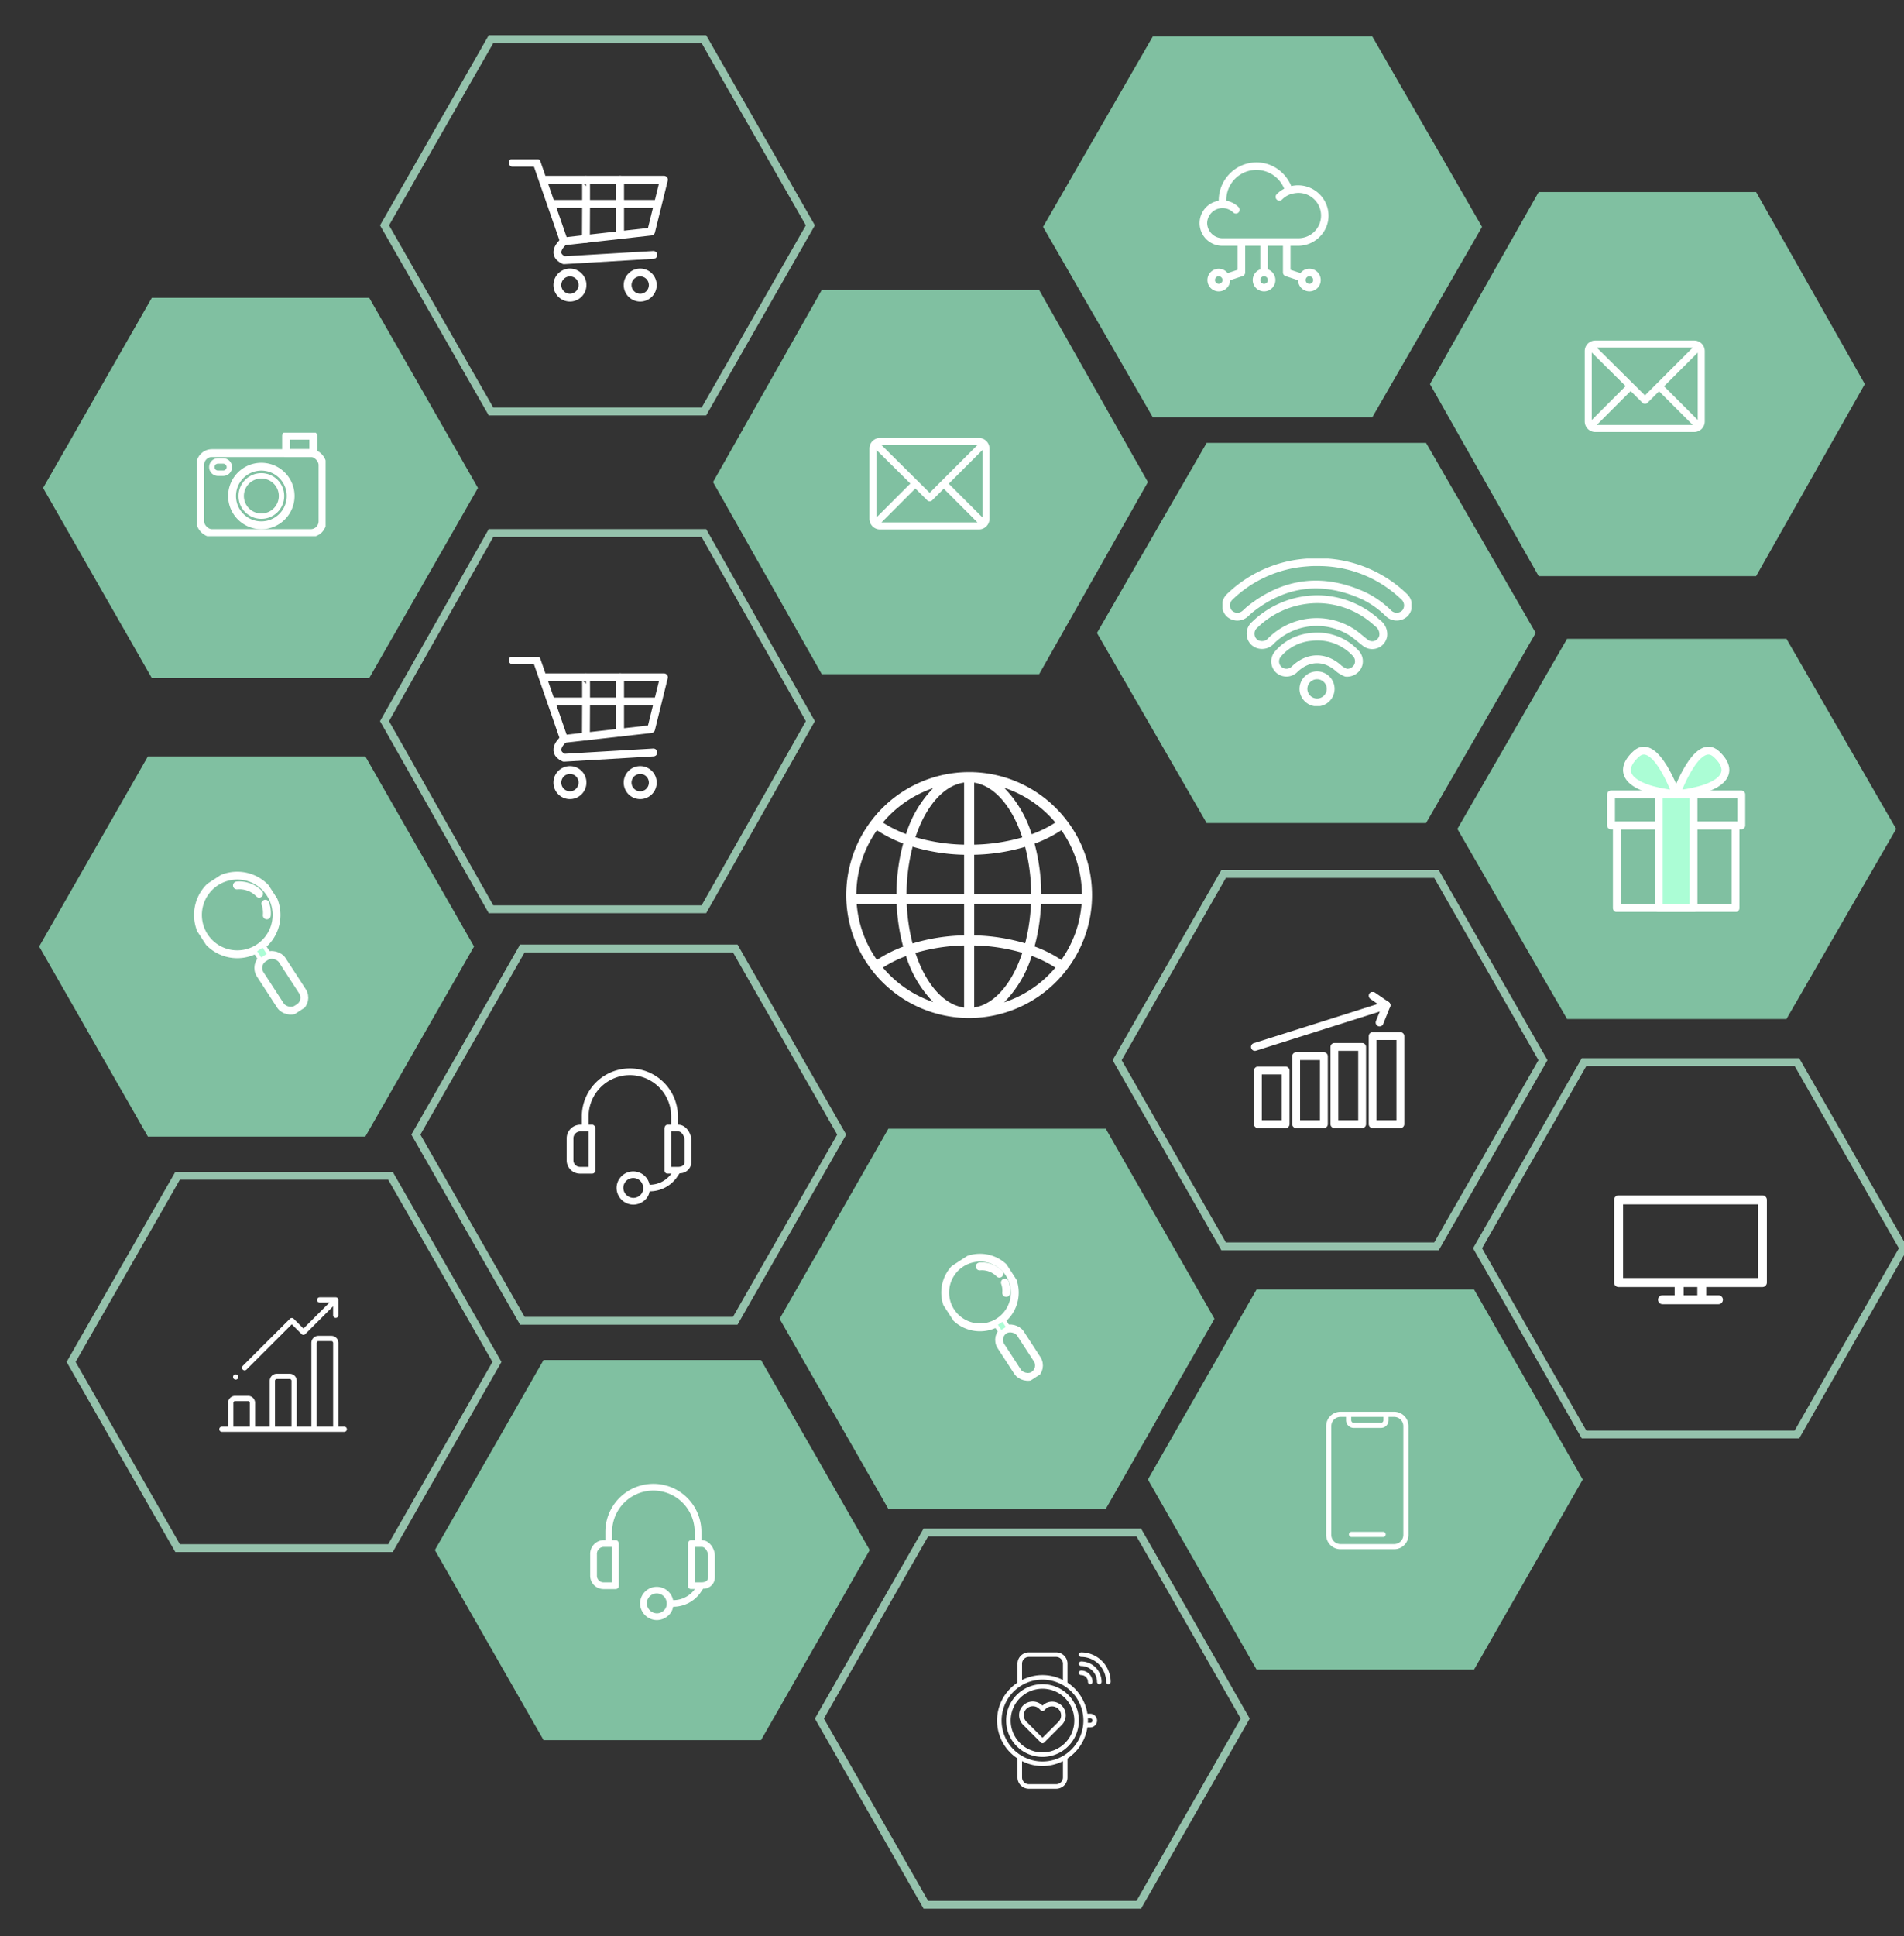 
<svg xmlns="http://www.w3.org/2000/svg" xmlns:xlink="http://www.w3.org/1999/xlink" width="486" height="494" viewBox="0 0 486 494">
  <rect x="0" y="0" width="486" height="494" fill="#333333" stroke="none"/>
  <defs>
    <clipPath id="clip-path">
      <rect id="Rectangle_3153" data-name="Rectangle 3153" width="486" height="494" transform="translate(7013 10666)" fill="#c1ffe0"/>
    </clipPath>
    <clipPath id="clip-path-2">
      <rect id="Rectangle_3154" data-name="Rectangle 3154" width="48.261" height="37.636" fill="none" stroke="#fff" stroke-width="1"/>
    </clipPath>
    <clipPath id="clip-path-3">
      <rect id="Rectangle_3159" data-name="Rectangle 3159" width="39.027" height="34.673" fill="none" stroke="#fff" stroke-width="1"/>
    </clipPath>
    <clipPath id="clip-path-4">
      <rect id="Rectangle_3160" data-name="Rectangle 3160" width="41.267" height="37.875" transform="translate(0 0)" fill="none" stroke="#fff" stroke-width="1"/>
    </clipPath>
    <clipPath id="clip-path-6">
      <rect id="Rectangle_3163" data-name="Rectangle 3163" width="21.66" height="40.027" fill="none" stroke="#fff" stroke-width="1"/>
    </clipPath>
    <clipPath id="clip-path-7">
      <rect id="Rectangle_3166" data-name="Rectangle 3166" width="35.17" height="42.113" fill="none" stroke="#fff" stroke-width="1"/>
    </clipPath>
    <clipPath id="clip-path-9">
      <rect id="Rectangle_3174" data-name="Rectangle 3174" width="32.798" height="26.404" fill="none" stroke="#fff" stroke-width="1"/>
    </clipPath>
    <clipPath id="clip-path-10">
      <rect id="Rectangle_3173" data-name="Rectangle 3173" width="32.797" height="26.404" fill="none" stroke="#fff" stroke-width="1"/>
    </clipPath>
    <clipPath id="clip-path-12">
      <rect id="Rectangle_3179" data-name="Rectangle 3179" width="19.186" height="35.456" fill="none" stroke="#fff" stroke-width="1"/>
    </clipPath>
  </defs>
  <g id="Group_66" data-name="Group 66" transform="translate(-7013 -10666)" clip-path="url(#clip-path)">
    <g id="Group_8431" data-name="Group 8431" transform="translate(-606.354 17.527)">
      <path id="Path_7370" data-name="Path 7370" d="M84.043,0l28.014,48.584L84.043,97.168H28.014L0,48.584,28.014,0Z" transform="translate(7885.591 10657.783)" fill="#a1fdd0" opacity="0.7"/>
      <path id="Polygon_34" data-name="Polygon 34" d="M84,0l28,48.5L84,97H28L0,48.5,28,0Z" transform="translate(7991.354 10811.473)" fill="#a1fdd0" opacity="0.7"/>
      <path id="Polygon_42" data-name="Polygon 42" d="M83.25,0,111,49,83.25,98H27.75L0,49,27.75,0Z" transform="translate(7801.354 10722.473)" fill="#a1fdd0" opacity="0.7"/>
      <path id="Polygon_52" data-name="Polygon 52" d="M83.25,0,111,49,83.25,98H27.75L0,49,27.75,0Z" transform="translate(7984.354 10697.473)" fill="#a1fdd0" opacity="0.7"/>
      <g id="Polygon_36" data-name="Polygon 36" transform="translate(7903.354 10870.473)" fill="none" opacity="0.7">
        <path d="M83.25,0,111,48.5,83.25,97H27.75L0,48.5,27.75,0Z" stroke="none"/>
        <path d="M 28.91 2 L 2.304 48.5 L 28.91 95 L 82.09 95 L 108.696 48.5 L 82.09 2 L 28.91 2 M 27.75 0 L 83.25 0 L 111 48.5 L 83.25 97 L 27.75 97 L 0 48.5 L 27.75 0 Z" stroke="none" fill="#bfffe0"/>
      </g>
      <g id="Polygon_43" data-name="Polygon 43" transform="translate(7716.354 10783.473)" fill="none" opacity="0.7">
        <path d="M83.25,0,111,49,83.25,98H27.75L0,49,27.75,0Z" stroke="none"/>
        <path d="M 28.916 2 L 2.298 49 L 28.916 96 L 82.084 96 L 108.702 49 L 82.084 2 L 28.916 2 M 27.75 0 L 83.25 0 L 111 49 L 83.25 98 L 27.75 98 L 0 49 L 27.75 0 Z" stroke="none" fill="#bfffe0"/>
      </g>
      <g id="Polygon_50" data-name="Polygon 50" transform="translate(7716.354 10657.473)" fill="none" opacity="0.7">
        <path d="M83.25,0,111,48.5,83.25,97H27.75L0,48.5,27.75,0Z" stroke="none"/>
        <path d="M 28.91 2 L 2.304 48.5 L 28.91 95 L 82.09 95 L 108.696 48.5 L 82.09 2 L 28.91 2 M 27.75 0 L 83.25 0 L 111 48.5 L 83.25 97 L 27.75 97 L 0 48.5 L 27.75 0 Z" stroke="none" fill="#bfffe0"/>
      </g>
      <g id="Polygon_49" data-name="Polygon 49" transform="translate(7724.354 10889.473)" fill="none" opacity="0.7">
        <path d="M83.25,0,111,48.5,83.25,97H27.75L0,48.5,27.75,0Z" stroke="none"/>
        <path d="M 28.91 2 L 2.304 48.5 L 28.91 95 L 82.09 95 L 108.696 48.5 L 82.09 2 L 28.91 2 M 27.75 0 L 83.25 0 L 111 48.5 L 83.25 97 L 27.75 97 L 0 48.5 L 27.75 0 Z" stroke="none" fill="#bfffe0"/>
      </g>
      <g id="Polygon_55" data-name="Polygon 55" transform="translate(7827.354 11038.473)" fill="none" opacity="0.7">
        <path d="M83.25,0,111,48.5,83.25,97H27.75L0,48.5,27.75,0Z" stroke="none"/>
        <path d="M 28.91 2 L 2.304 48.5 L 28.91 95 L 82.09 95 L 108.696 48.5 L 82.09 2 L 28.91 2 M 27.75 0 L 83.25 0 L 111 48.5 L 83.25 97 L 27.75 97 L 0 48.5 L 27.75 0 Z" stroke="none" fill="#bfffe0"/>
      </g>
      <g id="Polygon_56" data-name="Polygon 56" transform="translate(7995.354 10918.473)" fill="none" opacity="0.7">
        <path d="M83.25,0,111,48.5,83.25,97H27.75L0,48.5,27.75,0Z" stroke="none"/>
        <path d="M 28.91 2 L 2.304 48.5 L 28.91 95 L 82.09 95 L 108.696 48.5 L 82.09 2 L 28.91 2 M 27.75 0 L 83.25 0 L 111 48.5 L 83.25 97 L 27.75 97 L 0 48.5 L 27.75 0 Z" stroke="none" fill="#bfffe0"/>
      </g>
      <g id="Polygon_53" data-name="Polygon 53" transform="translate(7636.354 10947.473)" fill="none" opacity="0.7">
        <path d="M83.25,0,111,48.5,83.25,97H27.75L0,48.5,27.75,0Z" stroke="none"/>
        <path d="M 28.91 2 L 2.304 48.5 L 28.91 95 L 82.09 95 L 108.696 48.5 L 82.09 2 L 28.91 2 M 27.75 0 L 83.25 0 L 111 48.5 L 83.25 97 L 27.75 97 L 0 48.5 L 27.75 0 Z" stroke="none" fill="#bfffe0"/>
      </g>
      <path id="Polygon_54" data-name="Polygon 54" d="M83.25,0,111,48.5,83.25,97H27.75L0,48.5,27.75,0Z" transform="translate(7730.354 10995.473)" fill="#a1fdd0" opacity="0.7"/>
      <path id="Polygon_37" data-name="Polygon 37" d="M83.25,0,111,48.5,83.25,97H27.75L0,48.5,27.75,0Z" transform="translate(7629.354 10841.473)" fill="#a1fdd0" opacity="0.7"/>
      <path id="Polygon_45" data-name="Polygon 45" d="M83.25,0,111,48.5,83.25,97H27.75L0,48.5,27.75,0Z" transform="translate(7630.354 10724.473)" fill="#a1fdd0" opacity="0.7"/>
      <g id="Group_8466" data-name="Group 8466" transform="translate(7899.263 10761.221)">
        <path id="Polygon_39" data-name="Polygon 39" d="M84,0l28,48.5L84,97H28L0,48.5,28,0Z" transform="translate(0.091 0.252)" fill="#a1fdd0" opacity="0.7"/>
        <g id="Group_8435" data-name="Group 8435" transform="translate(32.128 29.777)">
          <g id="Group_8434" data-name="Group 8434" transform="translate(0 0)" clip-path="url(#clip-path-2)">
            <path id="Path_7371" data-name="Path 7371" d="M24.258,1a31.458,31.458,0,0,1,22.169,8.78,3.016,3.016,0,0,1,.283,4.237,3.013,3.013,0,0,1-4.316-.039,23.43,23.43,0,0,0-6.359-4.452C25.767,4.9,16.139,5.943,7.239,12.948c-.478.376-.9.827-1.361,1.219a2.992,2.992,0,0,1-4.1-.13,2.977,2.977,0,0,1,.153-4.166A31.416,31.416,0,0,1,21.563,1.1c.448-.033.9-.076,1.344-.091S23.808,1,24.258,1Z" transform="translate(-0.094 -0.094)" fill="none" stroke="#fff" stroke-linecap="round" stroke-linejoin="round" stroke-width="2"/>
            <path id="Path_7372" data-name="Path 7372" d="M25.276,11.445a22.616,22.616,0,0,1,15.041,6.092,3.448,3.448,0,0,1,1.47,3.229,2.848,2.848,0,0,1-4.686,1.7c-1.15-.869-2.211-1.874-3.425-2.637a16.57,16.57,0,0,0-20.476,2.2,3.08,3.08,0,0,1-3.407.921,2.763,2.763,0,0,1-1.85-2.471,2.907,2.907,0,0,1,1.02-2.49A23.042,23.042,0,0,1,25.276,11.445Z" transform="translate(-0.748 -1.08)" fill="none" stroke="#fff" stroke-linecap="round" stroke-linejoin="round" stroke-width="2"/>
            <path id="Path_7373" data-name="Path 7373" d="M32.933,31.193a7.648,7.648,0,0,1-1.74-1c-3.518-3.253-7.894-3.244-11.356.086a2.925,2.925,0,0,1-4.086.13,2.884,2.884,0,0,1-.188-3.994,12.531,12.531,0,0,1,8.528-4.359,13.233,13.233,0,0,1,11.254,4.109,2.934,2.934,0,0,1,.6,3.377A3.1,3.1,0,0,1,32.933,31.193Z" transform="translate(-1.401 -2.074)" fill="none" stroke="#fff" stroke-linecap="round" stroke-linejoin="round" stroke-width="2"/>
            <path id="Path_7374" data-name="Path 7374" d="M26.272,32.887a3.473,3.473,0,0,1,3.5,3.464,3.475,3.475,0,1,1-6.95-.055A3.466,3.466,0,0,1,26.272,32.887Z" transform="translate(-2.153 -3.103)" fill="none" stroke="#fff" stroke-linecap="round" stroke-linejoin="round" stroke-width="2"/>
          </g>
        </g>
      </g>
      <g id="Group_8437" data-name="Group 8437" transform="translate(7938.725 10901.583)">
        <g id="Group_8436" data-name="Group 8436" transform="translate(0 0)" clip-path="url(#clip-path-3)">
          <rect id="Rectangle_3155" data-name="Rectangle 3155" width="7.078" height="13.691" transform="translate(1.711 20.032)" fill="none" stroke="#fff" stroke-linecap="round" stroke-linejoin="round" stroke-width="2"/>
          <rect id="Rectangle_3156" data-name="Rectangle 3156" width="7.078" height="17.353" transform="translate(11.474 16.37)" fill="none" stroke="#fff" stroke-linecap="round" stroke-linejoin="round" stroke-width="2"/>
          <rect id="Rectangle_3157" data-name="Rectangle 3157" width="7.078" height="19.714" transform="translate(21.237 14.01)" fill="none" stroke="#fff" stroke-linecap="round" stroke-linejoin="round" stroke-width="2"/>
          <rect id="Rectangle_3158" data-name="Rectangle 3158" width="7.078" height="22.478" transform="translate(30.999 11.245)" fill="none" stroke="#fff" stroke-linecap="round" stroke-linejoin="round" stroke-width="2"/>
          <line id="Line_92" data-name="Line 92" y1="10.619" x2="33.588" transform="translate(0.95 3.39)" fill="none" stroke="#fff" stroke-linecap="round" stroke-linejoin="round" stroke-width="2"/>
          <path id="Path_7375" data-name="Path 7375" d="M32.624,1l3.539,2.44-1.77,4.394" transform="translate(-1.625 -0.05)" fill="none" stroke="#fff" stroke-linecap="round" stroke-linejoin="round" stroke-width="2"/>
        </g>
      </g>
      <g id="Group_8439" data-name="Group 8439" transform="translate(7749.307 10816.047)">
        <g id="Group_8438" data-name="Group 8438" transform="translate(0 0)" clip-path="url(#clip-path-4)">
          <path id="Path_7376" data-name="Path 7376" d="M1,1H7.151L14.1,21.056l22.247-2.5,3.27-13.22H8.654" transform="translate(-0.101 -0.101)" fill="none" stroke="#fff" stroke-linecap="round" stroke-linejoin="round" stroke-width="2"/>
          <path id="Path_7377" data-name="Path 7377" d="M21.8,5.821c.094,0,0,15.089,0,15.089" transform="translate(-2.192 -0.585)" fill="none" stroke="#fff" stroke-linecap="round" stroke-linejoin="round" stroke-width="2"/>
          <line id="Line_93" data-name="Line 93" y2="14.109" transform="translate(28.331 5.236)" fill="none" stroke="#fff" stroke-linecap="round" stroke-linejoin="round" stroke-width="2"/>
          <line id="Line_94" data-name="Line 94" x2="27.02" transform="translate(10.764 11.4)" fill="none" stroke="#fff" stroke-linecap="round" stroke-linejoin="round" stroke-width="2"/>
          <path id="Path_7378" data-name="Path 7378" d="M15.375,23.3s-3.786,3.076,0,4.808L38.2,26.759" transform="translate(-1.377 -2.342)" fill="none" stroke="#fff" stroke-linecap="round" stroke-linejoin="round" stroke-width="2"/>
          <path id="Path_7379" data-name="Path 7379" d="M18.414,35.341A3.209,3.209,0,1,0,15.2,38.549a3.209,3.209,0,0,0,3.209-3.208" transform="translate(0.321 -3.23)" fill="none" stroke="#fff" stroke-width="2"/>
          <path id="Path_7380" data-name="Path 7380" d="M40.049,35.341a3.209,3.209,0,1,0-3.208,3.208,3.209,3.209,0,0,0,3.208-3.208" transform="translate(-3.381 -3.23)" fill="none" stroke="#fff" stroke-width="2"/>
        </g>
      </g>
      <g id="Group_8467" data-name="Group 8467" transform="translate(7749.307 10689.102)">
        <g id="Group_8438-2" data-name="Group 8438" transform="translate(0 0)" clip-path="url(#clip-path-4)">
          <path id="Path_7376-2" data-name="Path 7376" d="M1,1H7.151L14.1,21.056l22.247-2.5,3.27-13.22H8.654" transform="translate(-0.101 -0.101)" fill="none" stroke="#fff" stroke-linecap="round" stroke-linejoin="round" stroke-width="2"/>
          <path id="Path_7377-2" data-name="Path 7377" d="M21.8,5.821c.094,0,0,15.089,0,15.089" transform="translate(-2.192 -0.585)" fill="none" stroke="#fff" stroke-linecap="round" stroke-linejoin="round" stroke-width="2"/>
          <line id="Line_93-2" data-name="Line 93" y2="14.109" transform="translate(28.331 5.236)" fill="none" stroke="#fff" stroke-linecap="round" stroke-linejoin="round" stroke-width="2"/>
          <line id="Line_94-2" data-name="Line 94" x2="27.02" transform="translate(10.764 11.4)" fill="none" stroke="#fff" stroke-linecap="round" stroke-linejoin="round" stroke-width="2"/>
          <path id="Path_7378-2" data-name="Path 7378" d="M15.375,23.3s-3.786,3.076,0,4.808L38.2,26.759" transform="translate(-1.377 -2.342)" fill="none" stroke="#fff" stroke-linecap="round" stroke-linejoin="round" stroke-width="2"/>
          <path id="Path_7379-2" data-name="Path 7379" d="M18.414,35.341A3.209,3.209,0,1,0,15.2,38.549a3.209,3.209,0,0,0,3.209-3.208" transform="translate(0.321 -3.23)" fill="none" stroke="#fff" stroke-width="2"/>
          <path id="Path_7380-2" data-name="Path 7380" d="M40.049,35.341a3.209,3.209,0,1,0-3.208,3.208,3.209,3.209,0,0,0,3.208-3.208" transform="translate(-3.381 -3.23)" fill="none" stroke="#fff" stroke-width="2"/>
        </g>
      </g>
      <g id="Group_8441" data-name="Group 8441" transform="matrix(0.839, -0.545, 0.545, 0.839, 7664.925, 10878.739)">
        <g id="Group_8440" data-name="Group 8440" clip-path="url(#clip-path-6)">
          <path id="Path_7381" data-name="Path 7381" d="M20.05,10.024A10.025,10.025,0,1,0,10.024,20.05,10.025,10.025,0,0,0,20.05,10.024Z" transform="translate(0.805 0.805)" fill="none" stroke="#fff" stroke-linecap="round" stroke-linejoin="round" stroke-width="2"/>
          <path id="Path_7382" data-name="Path 7382" d="M3.616,4.84A7.024,7.024,0,0,0,0,0" transform="translate(14.855 4.481)" fill="none" stroke="#fff" stroke-linecap="round" stroke-linejoin="round" stroke-width="2"/>
          <path id="Path_7383" data-name="Path 7383" d="M0,2.71A6.97,6.97,0,0,0,1.315,0" transform="translate(17.097 12.323)" fill="none" stroke="#fff" stroke-linecap="round" stroke-linejoin="round" stroke-width="2"/>
          <rect id="Rectangle_3161" data-name="Rectangle 3161" width="6.687" height="15.502" rx="3" transform="translate(7.487 23.72)" fill="none" stroke="#fff" stroke-linecap="round" stroke-linejoin="round" stroke-width="2"/>
          <rect id="Rectangle_3162" data-name="Rectangle 3162" width="2.664" height="2.91" transform="translate(9.559 20.855)" fill="#abfdd5" stroke="#fff" stroke-width="1"/>
        </g>
      </g>
      <g id="Group_8446" data-name="Group 8446" transform="translate(8029.615 10839.031)">
        <g id="Group_8443" data-name="Group 8443" transform="translate(0 0)">
          <g id="Group_8442" data-name="Group 8442" clip-path="url(#clip-path-7)">
            <rect id="Rectangle_3164" data-name="Rectangle 3164" width="33.252" height="7.907" transform="translate(0.959 12.134)" fill="none" stroke="#fff" stroke-linecap="round" stroke-linejoin="round" stroke-width="2"/>
            <rect id="Rectangle_3165" data-name="Rectangle 3165" width="30.295" height="21.113" transform="translate(2.438 20.041)" fill="none" stroke="#fff" stroke-linecap="round" stroke-linejoin="round" stroke-width="2"/>
          </g>
        </g>
        <rect id="Rectangle_3167" data-name="Rectangle 3167" width="8.867" height="29.02" transform="translate(13.152 12.134)" fill="#abfdd5" stroke="#fff" stroke-width="1"/>
        <g id="Group_8445" data-name="Group 8445" transform="translate(0 0)">
          <g id="Group_8444" data-name="Group 8444" clip-path="url(#clip-path-7)">
            <rect id="Rectangle_3168" data-name="Rectangle 3168" width="8.867" height="29.02" transform="translate(13.152 12.134)" fill="none" stroke="#fff" stroke-linecap="round" stroke-linejoin="round" stroke-width="2"/>
            <path id="Path_7384" data-name="Path 7384" d="M17.8,12.175S12.546-2.6,7.62,1.829,5.075,10.7,17.8,12.175" transform="translate(-0.215 -0.041)" fill="#abfdd5" stroke="#fff" stroke-width="1"/>
            <path id="Path_7385" data-name="Path 7385" d="M17.8,12.175S12.546-2.6,7.62,1.829,5.075,10.7,17.8,12.175Z" transform="translate(-0.215 -0.041)" fill="none" stroke="#fff" stroke-linecap="round" stroke-linejoin="round" stroke-width="2"/>
            <path id="Path_7386" data-name="Path 7386" d="M18.339,12.175S23.593-2.6,28.52,1.829,31.064,10.7,18.339,12.175" transform="translate(-0.754 -0.041)" fill="#abfdd5" stroke="#fff" stroke-width="1"/>
            <path id="Path_7387" data-name="Path 7387" d="M18.339,12.175S23.593-2.6,28.52,1.829,31.064,10.7,18.339,12.175Z" transform="translate(-0.754 -0.041)" fill="none" stroke="#fff" stroke-linecap="round" stroke-linejoin="round" stroke-width="2"/>
          </g>
        </g>
      </g>
      <g id="Group_8453" data-name="Group 8453" transform="translate(7669.664 10758.87)">
        <g id="Group_8452" data-name="Group 8452" transform="translate(0 0)" clip-path="url(#clip-path-9)">
          <g id="Group_8451" data-name="Group 8451" transform="translate(0 0)">
            <g id="Group_8450" data-name="Group 8450" clip-path="url(#clip-path-10)">
              <g id="Group_8449" data-name="Group 8449" transform="translate(0 0)">
                <g id="Group_8448" data-name="Group 8448" transform="translate(0 0)">
                  <g id="Group_8447" data-name="Group 8447" clip-path="url(#clip-path-9)">
                    <rect id="Rectangle_3170" data-name="Rectangle 3170" width="31.231" height="20.406" rx="3" transform="translate(0.783 5.214)" fill="none" stroke="#fff" stroke-linecap="round" stroke-linejoin="round" stroke-width="2"/>
                    <path id="Path_7388" data-name="Path 7388" d="M9.272,10.777a1.564,1.564,0,0,1-1.563,1.564H6.366a1.564,1.564,0,0,1,0-3.128H7.709A1.563,1.563,0,0,1,9.272,10.777Z" transform="translate(-1.039 -1.994)" fill="none" stroke="#fff" stroke-linecap="round" stroke-linejoin="round" stroke-width="1.378"/>
                    <rect id="Rectangle_3171" data-name="Rectangle 3171" width="6.951" height="4.431" transform="translate(22.713 0.784)" fill="none" stroke="#fff" stroke-linecap="round" stroke-linejoin="round" stroke-width="2"/>
                    <path id="Path_7389" data-name="Path 7389" d="M26.339,18.555a7.475,7.475,0,1,0-7.476,7.475A7.475,7.475,0,0,0,26.339,18.555Z" transform="translate(-2.464 -2.398)" fill="none" stroke="#fff" stroke-linecap="round" stroke-linejoin="round" stroke-width="2"/>
                    <circle id="Ellipse_203" data-name="Ellipse 203" cx="5.151" cy="5.151" r="5.151" transform="translate(11.248 11.006)" fill="none" stroke="#fff" stroke-linecap="round" stroke-linejoin="round" stroke-width="1.378"/>
                  </g>
                </g>
              </g>
            </g>
          </g>
        </g>
      </g>
      <g id="Group_8456" data-name="Group 8456" transform="translate(7841.276 10760.221)">
        <g id="Group_8455" data-name="Group 8455" transform="translate(0 0)">
          <g id="Group_8454" data-name="Group 8454" transform="translate(0 0)">
            <path id="Path_7390" data-name="Path 7390" d="M27.947,61H2.693A2.7,2.7,0,0,0,0,63.693V81.646a2.7,2.7,0,0,0,2.693,2.693H27.947a2.7,2.7,0,0,0,2.693-2.693V63.693A2.7,2.7,0,0,0,27.947,61Zm-.372,1.8-12.2,12.2L3.073,62.8ZM1.8,81.274V64.056l8.646,8.572Zm1.269,1.269,8.652-8.652L14.748,76.9a.9.9,0,0,0,1.267,0l2.956-2.956,8.6,8.6Zm25.78-1.269-8.6-8.6,8.6-8.6Z" transform="translate(0 -61)" fill="#fff"/>
          </g>
        </g>
      </g>
      <g id="Group_8469" data-name="Group 8469" transform="translate(8023.858 10735.361)">
        <g id="Group_8455-2" data-name="Group 8455" transform="translate(0 0)">
          <g id="Group_8454-2" data-name="Group 8454" transform="translate(0 0)">
            <path id="Path_7390-2" data-name="Path 7390" d="M27.947,61H2.693A2.7,2.7,0,0,0,0,63.693V81.646a2.7,2.7,0,0,0,2.693,2.693H27.947a2.7,2.7,0,0,0,2.693-2.693V63.693A2.7,2.7,0,0,0,27.947,61Zm-.372,1.8-12.2,12.2L3.073,62.8ZM1.8,81.274V64.056l8.646,8.572Zm1.269,1.269,8.652-8.652L14.748,76.9a.9.9,0,0,0,1.267,0l2.956-2.956,8.6,8.6Zm25.78-1.269-8.6-8.6,8.6-8.6Z" transform="translate(0 -61)" fill="#fff"/>
          </g>
        </g>
      </g>
      <g id="Group_8460" data-name="Group 8460" transform="translate(7925.555 10689.912)">
        <g id="Group_8461" data-name="Group 8461" transform="translate(0 0)">
          <g id="Group_8460-2" data-name="Group 8460">
            <path id="Path_7395" data-name="Path 7395" d="M28.026,27.127a2.888,2.888,0,0,0-2.28,1.116L23.205,27.4V21.277h1.928a7.759,7.759,0,0,0,5.48-2.257,7.62,7.62,0,0,0,2.3-5.456A7.782,7.782,0,0,0,23.4,6.044,9.952,9.952,0,0,0,20.332,2a9.384,9.384,0,0,0-5.8-2A9.536,9.536,0,0,0,7.709,2.862,9.674,9.674,0,0,0,4.885,9.706q0,.04,0,.079A5.781,5.781,0,0,0,5.85,21.277H9.706V27.4l-2.541.847a2.891,2.891,0,1,0,.611,1.829l3.2-1.066a.964.964,0,0,0,.659-.915V21.277h3.857v6.015a2.893,2.893,0,1,0,1.928,0V21.277h3.857v6.814a.964.964,0,0,0,.659.915l3.2,1.066a2.892,2.892,0,1,0,2.891-2.945ZM4.885,30.983a.964.964,0,1,1,.964-.964A.965.965,0,0,1,4.885,30.983Zm11.571,0a.964.964,0,1,1,.964-.964A.965.965,0,0,1,16.456,30.983ZM5.85,19.349a3.942,3.942,0,0,1-3.921-3.857,3.917,3.917,0,0,1,6.648-2.727A.964.964,0,0,0,9.94,11.4,5.742,5.742,0,0,0,6.817,9.788c0-.027,0-.055,0-.082a7.671,7.671,0,0,1,14.776-3,7.734,7.734,0,0,0-1.91,1.4.964.964,0,0,0,1.364,1.364,5.775,5.775,0,0,1,1.9-1.266,7.217,7.217,0,0,1,2.192-.429,5.786,5.786,0,1,1,0,11.571ZM28.026,30.983a.964.964,0,1,1,.964-.964A.965.965,0,0,1,28.026,30.983Z" transform="translate(0 0)" fill="#fff"/>
          </g>
        </g>
      </g>
      <path id="Path_7401" data-name="Path 7401" d="M46.235,14.368h-.086V12.26a12.26,12.26,0,1,0-24.52,0v2.108h-.516a3.5,3.5,0,0,0-3.355,3.614v5.377a3.4,3.4,0,0,0,3.311,3.484H24.3a.817.817,0,0,0,.778-.855c0-.016,0-.032,0-.049V15.4c0-.516-.3-1.032-.774-1.032H23.35V12.26a10.539,10.539,0,1,1,21.079,0v2.108h-.946c-.473,0-.774.516-.774,1.032V25.94a.817.817,0,0,0,.726.9l.049,0h.989l-.086.129a6.8,6.8,0,0,1-5.463,2.71,4.259,4.259,0,0,0-8.431.817,4.3,4.3,0,0,0,4.3,4.259,4.431,4.431,0,0,0,3.1-1.334,3.786,3.786,0,0,0,1.032-2.065,8.517,8.517,0,0,0,6.84-3.4l.817-1.2a2.929,2.929,0,0,0,3.011-2.968V18.411C49.591,16.562,48.214,14.368,46.235,14.368ZM23.35,25.122H21.113A1.678,1.678,0,0,1,19.477,23.4c0-.015,0-.03,0-.046V17.981a1.784,1.784,0,0,1,1.635-1.893H23.35Zm13.293,7.1a2.538,2.538,0,0,1-1.85.817A2.624,2.624,0,0,1,32.212,30.5a2.538,2.538,0,0,1,5.076,0v0A2.28,2.28,0,0,1,36.642,32.22ZM47.87,23.789c0,1.161-1.118,1.334-1.635,1.334H44.429V16.089h1.807c.946,0,1.635,1.334,1.635,2.323Z" transform="translate(7746.24 10921.078)" fill="#fff"/>
      <path id="Path_7406" data-name="Path 7406" d="M46.235,14.368h-.086V12.26a12.26,12.26,0,1,0-24.52,0v2.108h-.516a3.5,3.5,0,0,0-3.355,3.614v5.377a3.4,3.4,0,0,0,3.311,3.484H24.3a.817.817,0,0,0,.778-.855c0-.016,0-.032,0-.049V15.4c0-.516-.3-1.032-.774-1.032H23.35V12.26a10.539,10.539,0,1,1,21.079,0v2.108h-.946c-.473,0-.774.516-.774,1.032V25.94a.817.817,0,0,0,.726.9l.049,0h.989l-.086.129a6.8,6.8,0,0,1-5.463,2.71,4.259,4.259,0,0,0-8.431.817,4.3,4.3,0,0,0,4.3,4.259,4.431,4.431,0,0,0,3.1-1.334,3.786,3.786,0,0,0,1.032-2.065,8.517,8.517,0,0,0,6.84-3.4l.817-1.2a2.929,2.929,0,0,0,3.011-2.968V18.411C49.591,16.562,48.214,14.368,46.235,14.368ZM23.35,25.122H21.113A1.678,1.678,0,0,1,19.477,23.4c0-.015,0-.03,0-.046V17.981a1.784,1.784,0,0,1,1.635-1.893H23.35Zm13.293,7.1a2.538,2.538,0,0,1-1.85.817A2.624,2.624,0,0,1,32.212,30.5a2.538,2.538,0,0,1,5.076,0v0A2.28,2.28,0,0,1,36.642,32.22ZM47.87,23.789c0,1.161-1.118,1.334-1.635,1.334H44.429V16.089h1.807c.946,0,1.635,1.334,1.635,2.323Z" transform="translate(7752.24 11027.078)" fill="#fff"/>
      <g id="Group_8471" data-name="Group 8471" transform="translate(7817.931 10936.611)">
        <path id="Polygon_51" data-name="Polygon 51" d="M83.25,0,111,48.5,83.25,97H27.75L0,48.5,27.75,0Z" transform="translate(0.423 -0.139)" fill="#a1fdd0" opacity="0.7"/>
        <g id="Group_8470" data-name="Group 8470" transform="matrix(0.839, -0.545, 0.545, 0.839, 38.291, 38.833)" clip-path="url(#clip-path-12)">
          <path id="Path_7402" data-name="Path 7402" d="M17.76,8.88a8.88,8.88,0,1,0-8.88,8.88A8.88,8.88,0,0,0,17.76,8.88Z" transform="translate(0.713 0.713)" fill="none" stroke="#fff" stroke-linecap="round" stroke-linejoin="round" stroke-width="2"/>
          <path id="Path_7403" data-name="Path 7403" d="M3.2,4.288A6.222,6.222,0,0,0,0,0" transform="translate(13.159 3.969)" fill="none" stroke="#fff" stroke-linecap="round" stroke-linejoin="round" stroke-width="2"/>
          <path id="Path_7404" data-name="Path 7404" d="M0,2.4A6.174,6.174,0,0,0,1.165,0" transform="translate(15.145 10.916)" fill="none" stroke="#fff" stroke-linecap="round" stroke-linejoin="round" stroke-width="2"/>
          <rect id="Rectangle_3177" data-name="Rectangle 3177" width="5.923" height="13.732" rx="2.962" transform="translate(6.632 21.011)" fill="none" stroke="#fff" stroke-linecap="round" stroke-linejoin="round" stroke-width="2"/>
          <rect id="Rectangle_3178" data-name="Rectangle 3178" width="2.36" height="2.578" transform="translate(8.468 18.474)" fill="#abfdd5" stroke="#fff" stroke-width="1"/>
        </g>
      </g>
      <g id="Group_8474" data-name="Group 8474" transform="translate(7915.931 10974.611)">
        <path id="Polygon_51-2" data-name="Polygon 51" d="M83.25,0,111,48.5,83.25,97H27.75L0,48.5,27.75,0Z" transform="translate(-3.577 2.861)" fill="#a1fdd0" opacity="0.7"/>
        <g id="Group_8491" data-name="Group 8491" transform="translate(6.697 16.824)">
          <g id="Group_8490" data-name="Group 8490" transform="translate(35.229 17.25)">
            <path id="Path_7414" data-name="Path 7414" d="M52.586,17.25h-13.7a3.662,3.662,0,0,0-3.657,3.657V48.667a3.662,3.662,0,0,0,3.657,3.657h13.7a3.662,3.662,0,0,0,3.657-3.657V20.907a3.662,3.662,0,0,0-3.657-3.657Zm-2.732,1.313v.849a.647.647,0,0,1-.647.646h-6.94a.647.647,0,0,1-.646-.646v-.849Zm5.077,30.1a2.347,2.347,0,0,1-2.345,2.345h-13.7a2.347,2.347,0,0,1-2.345-2.345V20.907a2.347,2.347,0,0,1,2.345-2.345h1.42v.849a1.962,1.962,0,0,0,1.959,1.959h6.94a1.962,1.962,0,0,0,1.96-1.959v-.849h1.421a2.347,2.347,0,0,1,2.344,2.345Z" transform="translate(-35.229 -17.25)" fill="#fff"/>
            <path id="Path_7415" data-name="Path 7415" d="M59.459,98.917H51.385a.656.656,0,1,0,0,1.313h8.073a.656.656,0,0,0,0-1.313Z" transform="translate(-44.915 -68.282)" fill="#fff"/>
          </g>
        </g>
      </g>
      <g id="Group_8484" data-name="Group 8484" transform="translate(7661.753 10979.473)">
        <g id="Group_8485" data-name="Group 8485" transform="translate(13.601 9.836)">
          <g id="Group_8484-2" data-name="Group 8484" transform="translate(0)">
            <path id="Path_7412" data-name="Path 7412" d="M45.445,169.816H43.974V148.457a1.805,1.805,0,0,0-1.8-1.8H38.883a1.805,1.805,0,0,0-1.8,1.8v21.359H33.345V158.134a1.8,1.8,0,0,0-1.8-1.8H28.254a1.805,1.805,0,0,0-1.8,1.8v11.682H22.716v-6.05a1.805,1.805,0,0,0-1.8-1.8H17.625a1.805,1.805,0,0,0-1.8,1.8v6.05h-1.55a.671.671,0,1,0,0,1.341H45.445a.671.671,0,1,0,0-1.341Zm-24.071,0H17.163v-6.05a.462.462,0,0,1,.462-.462h3.288a.462.462,0,0,1,.462.462Zm10.629,0H27.793V158.134a.462.462,0,0,1,.462-.462h3.288a.462.462,0,0,1,.462.462Zm10.629,0H38.422V148.457a.462.462,0,0,1,.462-.462h3.288a.462.462,0,0,1,.462.462v21.359Z" transform="translate(-13.601 -146.654)" fill="#fff"/>
          </g>
        </g>
        <g id="Group_8487" data-name="Group 8487" transform="translate(19.352)">
          <g id="Group_8486" data-name="Group 8486" transform="translate(0)">
            <path id="Path_7413" data-name="Path 7413" d="M123.967.705a.668.668,0,0,0-.7-.7l-.032,0h-4.058a.671.671,0,0,0,0,1.341h2.506l-6.63,6.63-2.5-2.5a.671.671,0,0,0-.948,0L99.543,17.528a.671.671,0,0,0,.948.948L112.074,6.894l2.5,2.5a.671.671,0,0,0,.949,0l7.1-7.1V4.558a.671.671,0,1,0,1.341,0V.738C123.969.727,123.968.716,123.967.705Z" transform="translate(-99.346)" fill="#fff"/>
          </g>
        </g>
        <g id="Group_8489" data-name="Group 8489" transform="translate(17.091 19.672)">
          <g id="Group_8488" data-name="Group 8488" transform="translate(0)">
            <circle id="Ellipse_204" data-name="Ellipse 204" cx="0.671" cy="0.671" r="0.671" fill="#fff"/>
          </g>
        </g>
      </g>
      <g id="Group_8492" data-name="Group 8492" transform="translate(7861.854 11068.072)">
        <g id="watch-smartwatch-internet-heart-wifi" transform="translate(12 2)">
          <path id="Path_7416" data-name="Path 7416" d="M48.58,2a.58.58,0,0,0,0,1.16,6.388,6.388,0,0,1,6.38,6.38.58.58,0,1,0,1.16,0A7.549,7.549,0,0,0,48.58,2Z" transform="translate(-27.12 -2)" fill="#fff"/>
          <path id="Path_7417" data-name="Path 7417" d="M50.32,12.9a.58.58,0,1,0,1.16,0,2.9,2.9,0,0,0-2.9-2.9.58.58,0,1,0,0,1.16A1.74,1.74,0,0,1,50.32,12.9Z" transform="translate(-27.12 -5.36)" fill="#fff"/>
          <path id="Path_7418" data-name="Path 7418" d="M48.58,6a.58.58,0,0,0,0,1.16,4.065,4.065,0,0,1,4.06,4.06.58.58,0,1,0,1.16,0A5.226,5.226,0,0,0,48.58,6Z" transform="translate(-27.12 -3.68)" fill="#fff"/>
          <path id="Path_7419" data-name="Path 7419" d="M25.28,16a9.28,9.28,0,1,0,9.28,9.28A9.28,9.28,0,0,0,25.28,16Zm0,17.4a8.12,8.12,0,1,1,8.12-8.12A8.12,8.12,0,0,1,25.28,33.4Z" transform="translate(-13.68 -7.88)" fill="#fff"/>
          <path id="Path_7420" data-name="Path 7420" d="M35.78,17.66h-.725A11.608,11.608,0,0,0,29.98,9.722V4.9A2.9,2.9,0,0,0,27.08,2H20.12a2.9,2.9,0,0,0-2.9,2.9V9.722a11.581,11.581,0,0,0,0,19.356V33.9a2.9,2.9,0,0,0,2.9,2.9h6.96a2.9,2.9,0,0,0,2.9-2.9V29.078a11.608,11.608,0,0,0,5.075-7.938h.725a1.74,1.74,0,0,0,0-3.48ZM18.38,4.9a1.74,1.74,0,0,1,1.74-1.74h6.96A1.74,1.74,0,0,1,28.82,4.9V9.055a11.484,11.484,0,0,0-10.44,0Zm10.44,29a1.74,1.74,0,0,1-1.74,1.74H20.12a1.74,1.74,0,0,1-1.74-1.74V29.745a11.484,11.484,0,0,0,10.44,0ZM23.6,29.84A10.44,10.44,0,1,1,34.04,19.4,10.44,10.44,0,0,1,23.6,29.84ZM36.183,19.813a.555.555,0,0,1-.4.167h-.61c.01-.193.03-.384.03-.58s-.02-.387-.03-.58h.61a.58.58,0,0,1,.58.58.567.567,0,0,1-.177.413Z" transform="translate(-12 -2)" fill="#fff"/>
          <path id="Path_7421" data-name="Path 7421" d="M30.158,23.688A3.45,3.45,0,0,0,27.7,24.7a3.48,3.48,0,1,0-4.921,4.921l4.513,4.512a.58.58,0,0,0,.82,0l4.512-4.512a3.48,3.48,0,0,0-2.465-5.937ZM31.8,28.805l-4.1,4.1-4.1-4.1a2.32,2.32,0,1,1,3.281-3.281l.412.412a.58.58,0,0,0,.82,0l.412-.412a2.32,2.32,0,0,1,3.28,3.28Z" transform="translate(-16.098 -11.108)" fill="#fff"/>
        </g>
      </g>
      <g id="Group_8493" data-name="Group 8493" transform="translate(8031.354 10879.752)">
        <path id="XMLID_1988_" d="M37.855,73.72H1.145A1.145,1.145,0,0,0,0,74.865V95.957A1.145,1.145,0,0,0,1.145,97.1H15.461v2.1h-3.09a1.145,1.145,0,0,0,0,2.291H26.628a1.145,1.145,0,0,0,0-2.291h-3.09V97.1H37.855A1.145,1.145,0,0,0,39,95.957V74.865A1.145,1.145,0,0,0,37.855,73.72ZM21.248,99.2h-3.5V97.1h3.5Zm15.461-4.387H2.291v-18.8H36.709Z" fill="#fff"/>
      </g>
      <g id="Group_8494" data-name="Group 8494" transform="translate(7835.354 10845.473)">
        <g id="Group_8482" data-name="Group 8482">
          <path id="Path_7411" data-name="Path 7411" d="M56.982,13.284c-.478-.674-.976-1.332-1.506-1.966A31.315,31.315,0,0,0,31.374,0H31.3c-.035,0-.071,0-.108,0A31.327,31.327,0,0,0,7.271,11.318q-.792.952-1.506,1.966a31.264,31.264,0,0,0,0,36.181c.478.674.978,1.332,1.506,1.966A31.323,31.323,0,0,0,31.19,62.745c.037,0,.073,0,.108,0h.075a31.316,31.316,0,0,0,24.1-11.317C56,50.8,56.5,50.139,56.982,49.465a31.264,31.264,0,0,0,0-36.181ZM22.2,4.08a29.35,29.35,0,0,0-6.932,11.728A29.924,29.924,0,0,1,9.35,12.862,28.877,28.877,0,0,1,22.2,4.08ZM7.839,14.83a33.044,33.044,0,0,0,6.7,3.38,50,50,0,0,0-1.717,12.9H2.58A28.633,28.633,0,0,1,7.839,14.83ZM2.676,33.683h10.2A49.455,49.455,0,0,0,14.536,44.54a32.857,32.857,0,0,0-6.7,3.381A28.6,28.6,0,0,1,2.676,33.683Zm6.682,16.2a30.1,30.1,0,0,1,5.911-2.941A29.324,29.324,0,0,0,22.2,58.667,28.869,28.869,0,0,1,9.358,49.882Zm20.729,10.2C24.8,59.358,20.245,53.94,17.66,46.137a47.582,47.582,0,0,1,12.427-1.9Zm0-18.42a49.026,49.026,0,0,0-13.149,2.061A47.732,47.732,0,0,1,15.45,33.685H30.087Zm0-10.552H15.4A48.6,48.6,0,0,1,16.95,19.03a49.033,49.033,0,0,0,13.136,2.057V31.109Zm0-12.594a47.515,47.515,0,0,1-12.419-1.9c2.583-7.8,7.139-13.222,12.419-13.947ZM60.165,31.109H49.775a49.98,49.98,0,0,0-1.7-12.848,33.023,33.023,0,0,0,6.835-3.43A28.637,28.637,0,0,1,60.165,31.109ZM53.394,12.864a30.049,30.049,0,0,1-6.054,2.993A29.27,29.27,0,0,0,40.314,4,28.878,28.878,0,0,1,53.394,12.864ZM32.661,2.686c5.225.807,9.725,6.22,12.281,13.966a47.593,47.593,0,0,1-12.281,1.863Zm0,18.4a49.114,49.114,0,0,0,13-2.014A48.48,48.48,0,0,1,47.2,31.11H32.661Zm0,12.6H47.148a47.927,47.927,0,0,1-1.478,10,49.118,49.118,0,0,0-13.006-2.018l0-7.978Zm0,26.379V44.235A47.671,47.671,0,0,1,44.95,46.1C42.39,53.846,37.885,59.255,32.661,60.062Zm7.652-1.316A29.248,29.248,0,0,0,47.346,46.9a30.082,30.082,0,0,1,6.043,2.988A28.888,28.888,0,0,1,40.314,58.747ZM54.908,47.921a32.941,32.941,0,0,0-6.836-3.432,49.437,49.437,0,0,0,1.648-10.8H60.07A28.562,28.562,0,0,1,54.908,47.921Z" fill="#fff"/>
        </g>
      </g>
    </g>
  </g>
</svg>
